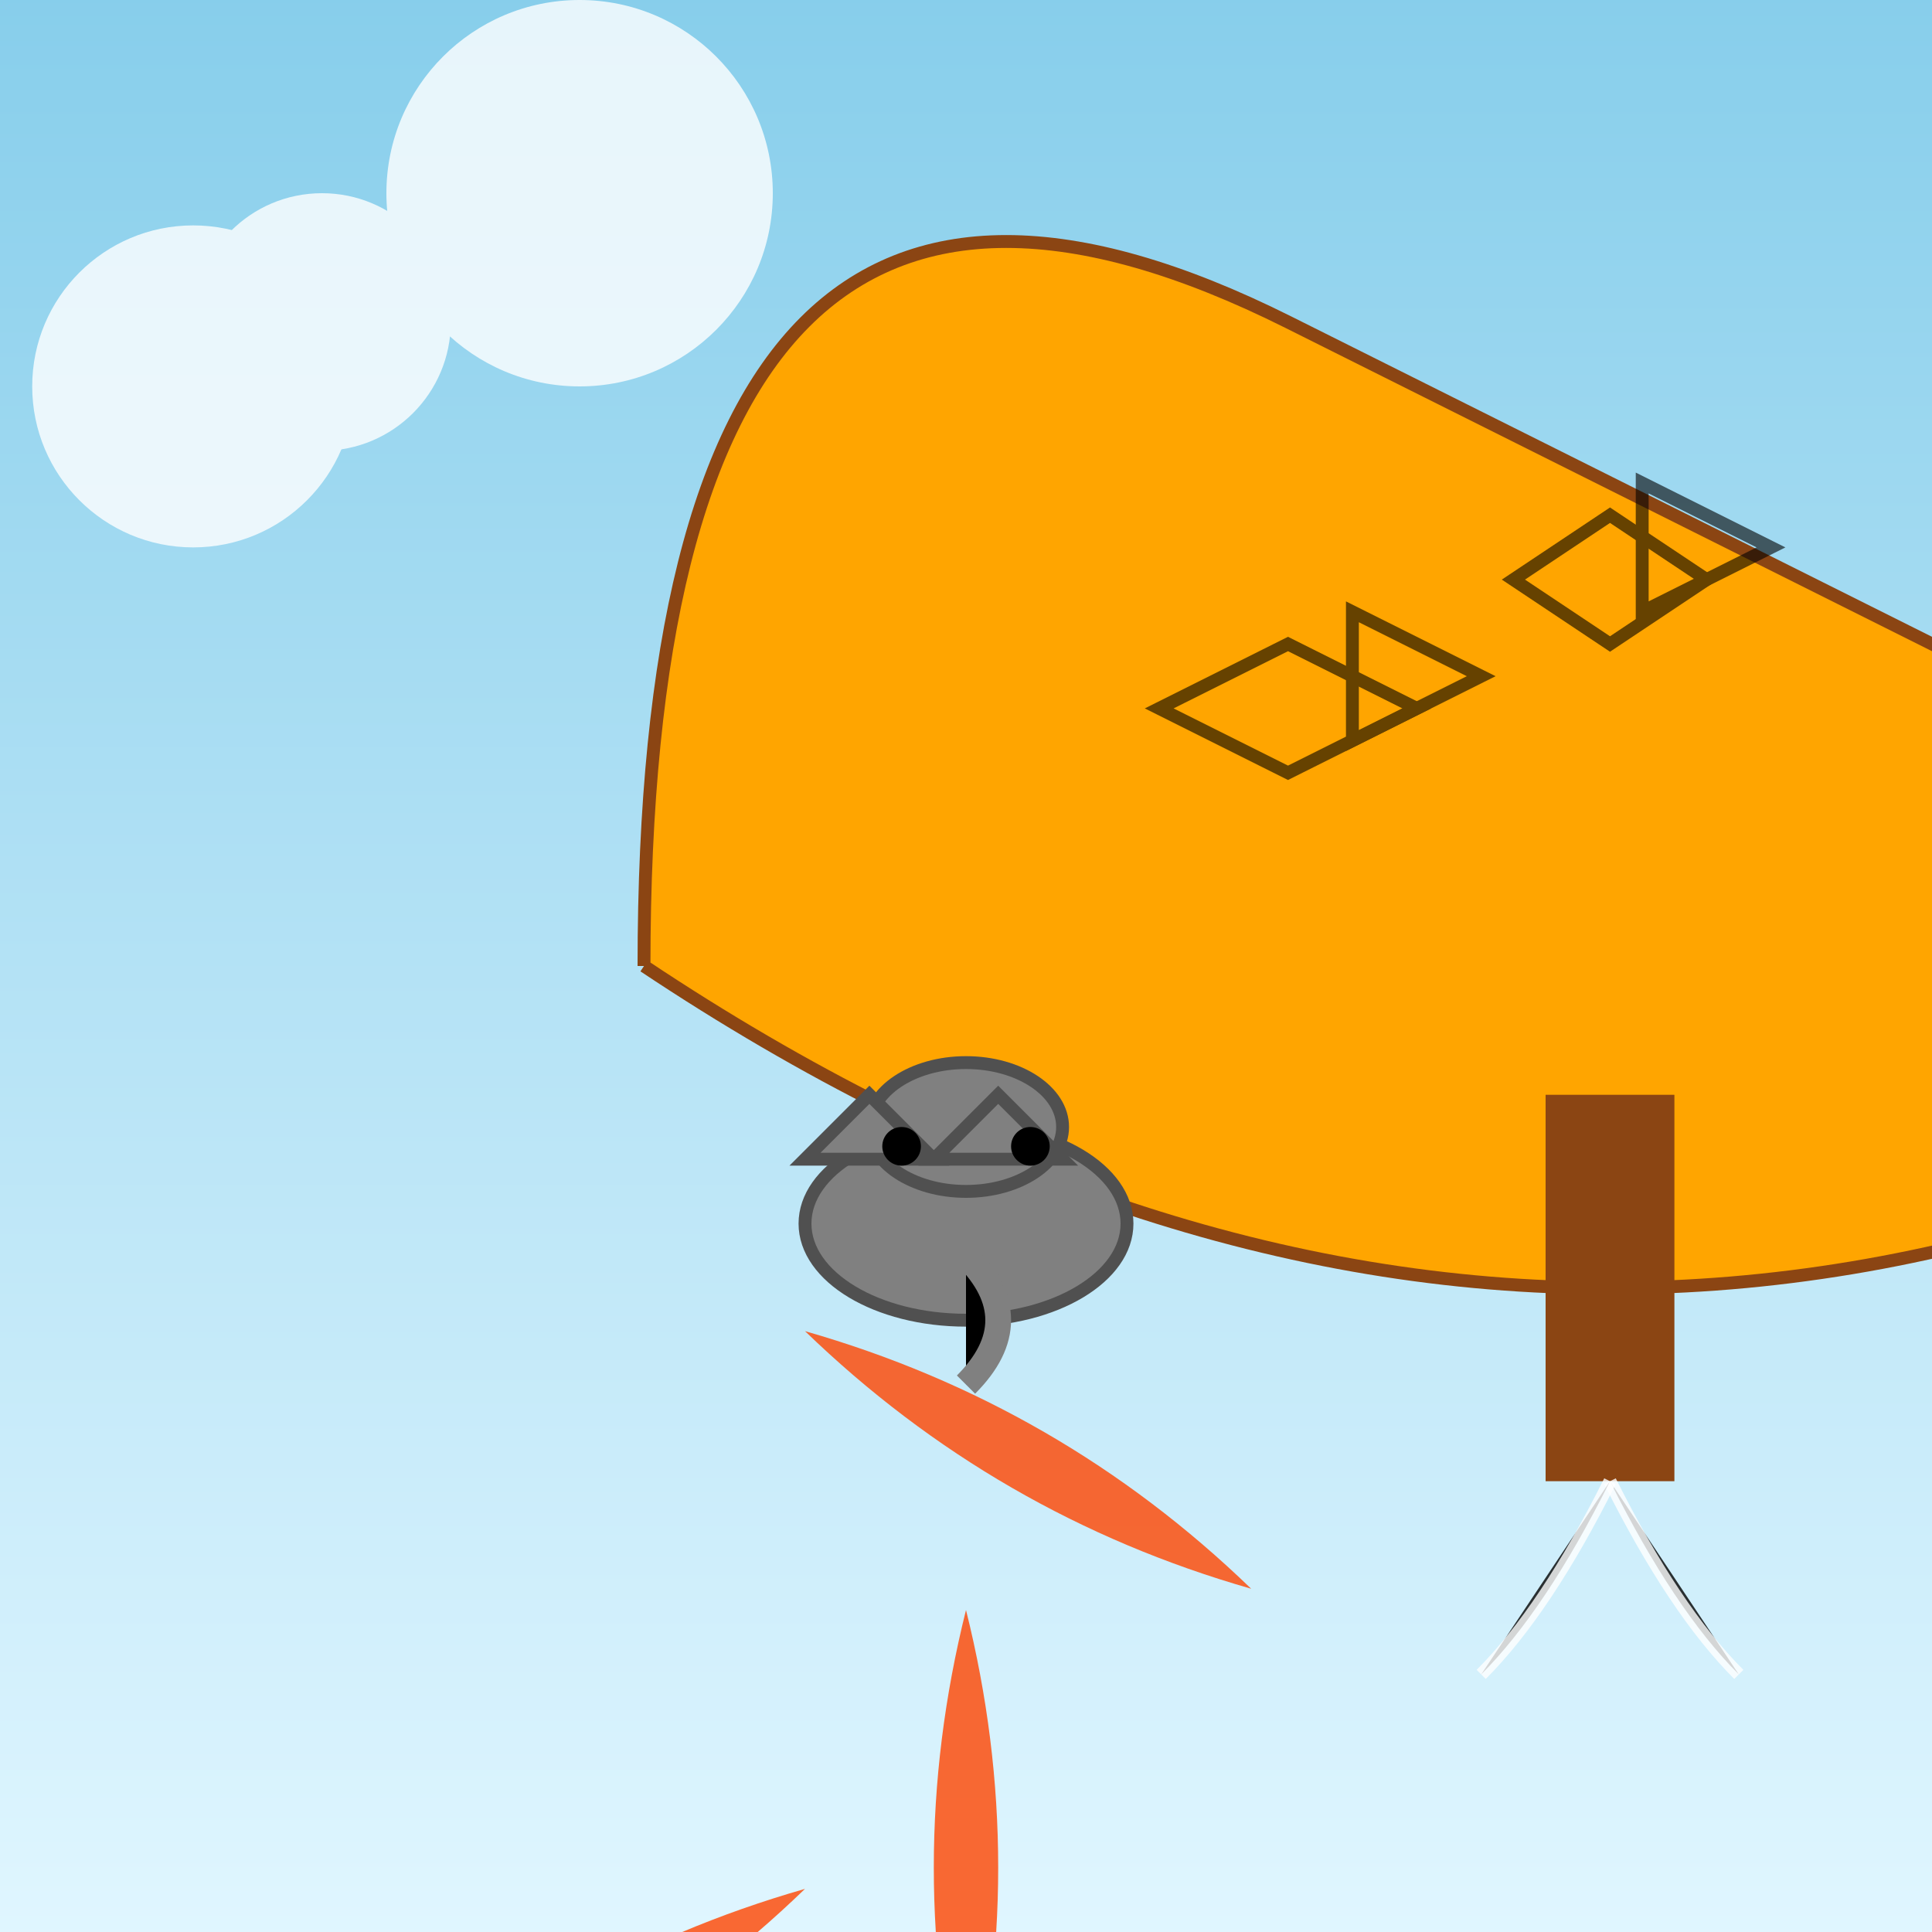 <svg viewBox="0 0 300 300" xmlns="http://www.w3.org/2000/svg">
  <rect x="0" y="0" width="300" height="300" fill="#333333" stroke="none"/>
  <defs>
    <linearGradient id="skyGradient" x1="0%" y1="0%" x2="0%" y2="100%">
      <stop offset="0%" style="stop-color:#87CEEB;stop-opacity:1" />
      <stop offset="100%" style="stop-color:#E0F6FF;stop-opacity:1" />
    </linearGradient>
    <radialGradient id="balloonGradient" cx="150" cy="150" r="100" fx="150" fy="150">
      <stop offset="0%" style="stop-color:#FFD700;stop-opacity:1" />
      <stop offset="100%" style="stop-color:#FFA500;stop-opacity:1" />
    </radialGradient>
    <path id="flamePath" d="M50,0 Q60,40 50,80 Q40,40 50,0Z"/>
  </defs>
  
  <!-- Sky background -->
  <rect width="300" height="300" fill="url(#skyGradient)"/>
  
  <!-- Clouds -->
  <g transform="translate(50,50)" opacity="0.8">
    <circle cx="0" cy="0" r="20" fill="white"/>
    <circle cx="40" cy="-20" r="30" fill="white"/>
    <circle cx="-20" cy="10" r="25" fill="white"/>
  </g>
  
  <!-- Hot air balloon (teacup shape) -->
  <g transform="translate(100,150)">
    <!-- Balloon main body -->
    <path d="M0,0 Q150,100 300,0 Q200,-50 100,-100 Q0,-150 0,0" 
          fill="url(#balloonGradient)" stroke="#8B4513" stroke-width="2"/>
    
    <!-- Balloon handle -->
    <path d="M140,20 L140,80 L160,80 L160,20 Z" fill="#8B4513"/>
    
    <!-- Steam from teacup -->
    <path d="M150,80 Q160,100 170,110" stroke="white" stroke-width="2" opacity="0.8"/>
    <path d="M150,80 Q140,100 130,110" stroke="white" stroke-width="2" opacity="0.8"/>
  </g>
  
  <!-- Cat -->
  <g transform="translate(120,170)">
    <!-- Cat body -->
    <ellipse cx="30" cy="20" rx="25" ry="15" fill="#808080" stroke="#505050" stroke-width="2"/>
    
    <!-- Cat head -->
    <ellipse cx="30" cy="5" rx="15" ry="10" fill="#808080" stroke="#505050" stroke-width="2"/>
    
    <!-- Ears -->
    <path d="M15,0 L25,10 L5,10 Z" fill="#808080" stroke="#505050" stroke-width="2"/>
    <path d="M35,0 L45,10 L25,10 Z" fill="#808080" stroke="#505050" stroke-width="2"/>
    
    <!-- Eyes -->
    <circle cx="20" cy="8" r="3" fill="black"/>
    <circle cx="40" cy="8" r="3" fill="black"/>
    
    <!-- Tail -->
    <path d="M30,25 Q40,35 30,45" stroke="#808080" stroke-width="4"/>
  </g>
  
  <!-- Flames under balloon -->
  <g transform="translate(100,250)" opacity="0.8">
    <use href="#flamePath" fill="#FF4500"/>
    <use href="#flamePath" transform="rotate(60)" fill="#FF4500"/>
    <use href="#flamePath" transform="rotate(-60)" fill="#FF4500"/>
  </g>
  
  <!-- Birds -->
  <g transform="translate(200,100)" opacity="0.6">
    <path d="M0,0 L20,10 L0,20 L-20,10 Z" fill="none" stroke="black" stroke-width="2"/>
    <path d="M10,15 L30,5 L10,-5 Z" fill="none" stroke="black" stroke-width="2"/>
  </g>
  <g transform="translate(250,80)" opacity="0.6">
    <path d="M0,0 L15,10 L0,20 L-15,10 Z" fill="none" stroke="black" stroke-width="2"/>
    <path d="M5,15 L25,5 L5,-5 Z" fill="none" stroke="black" stroke-width="2"/>
  </g>
</svg>